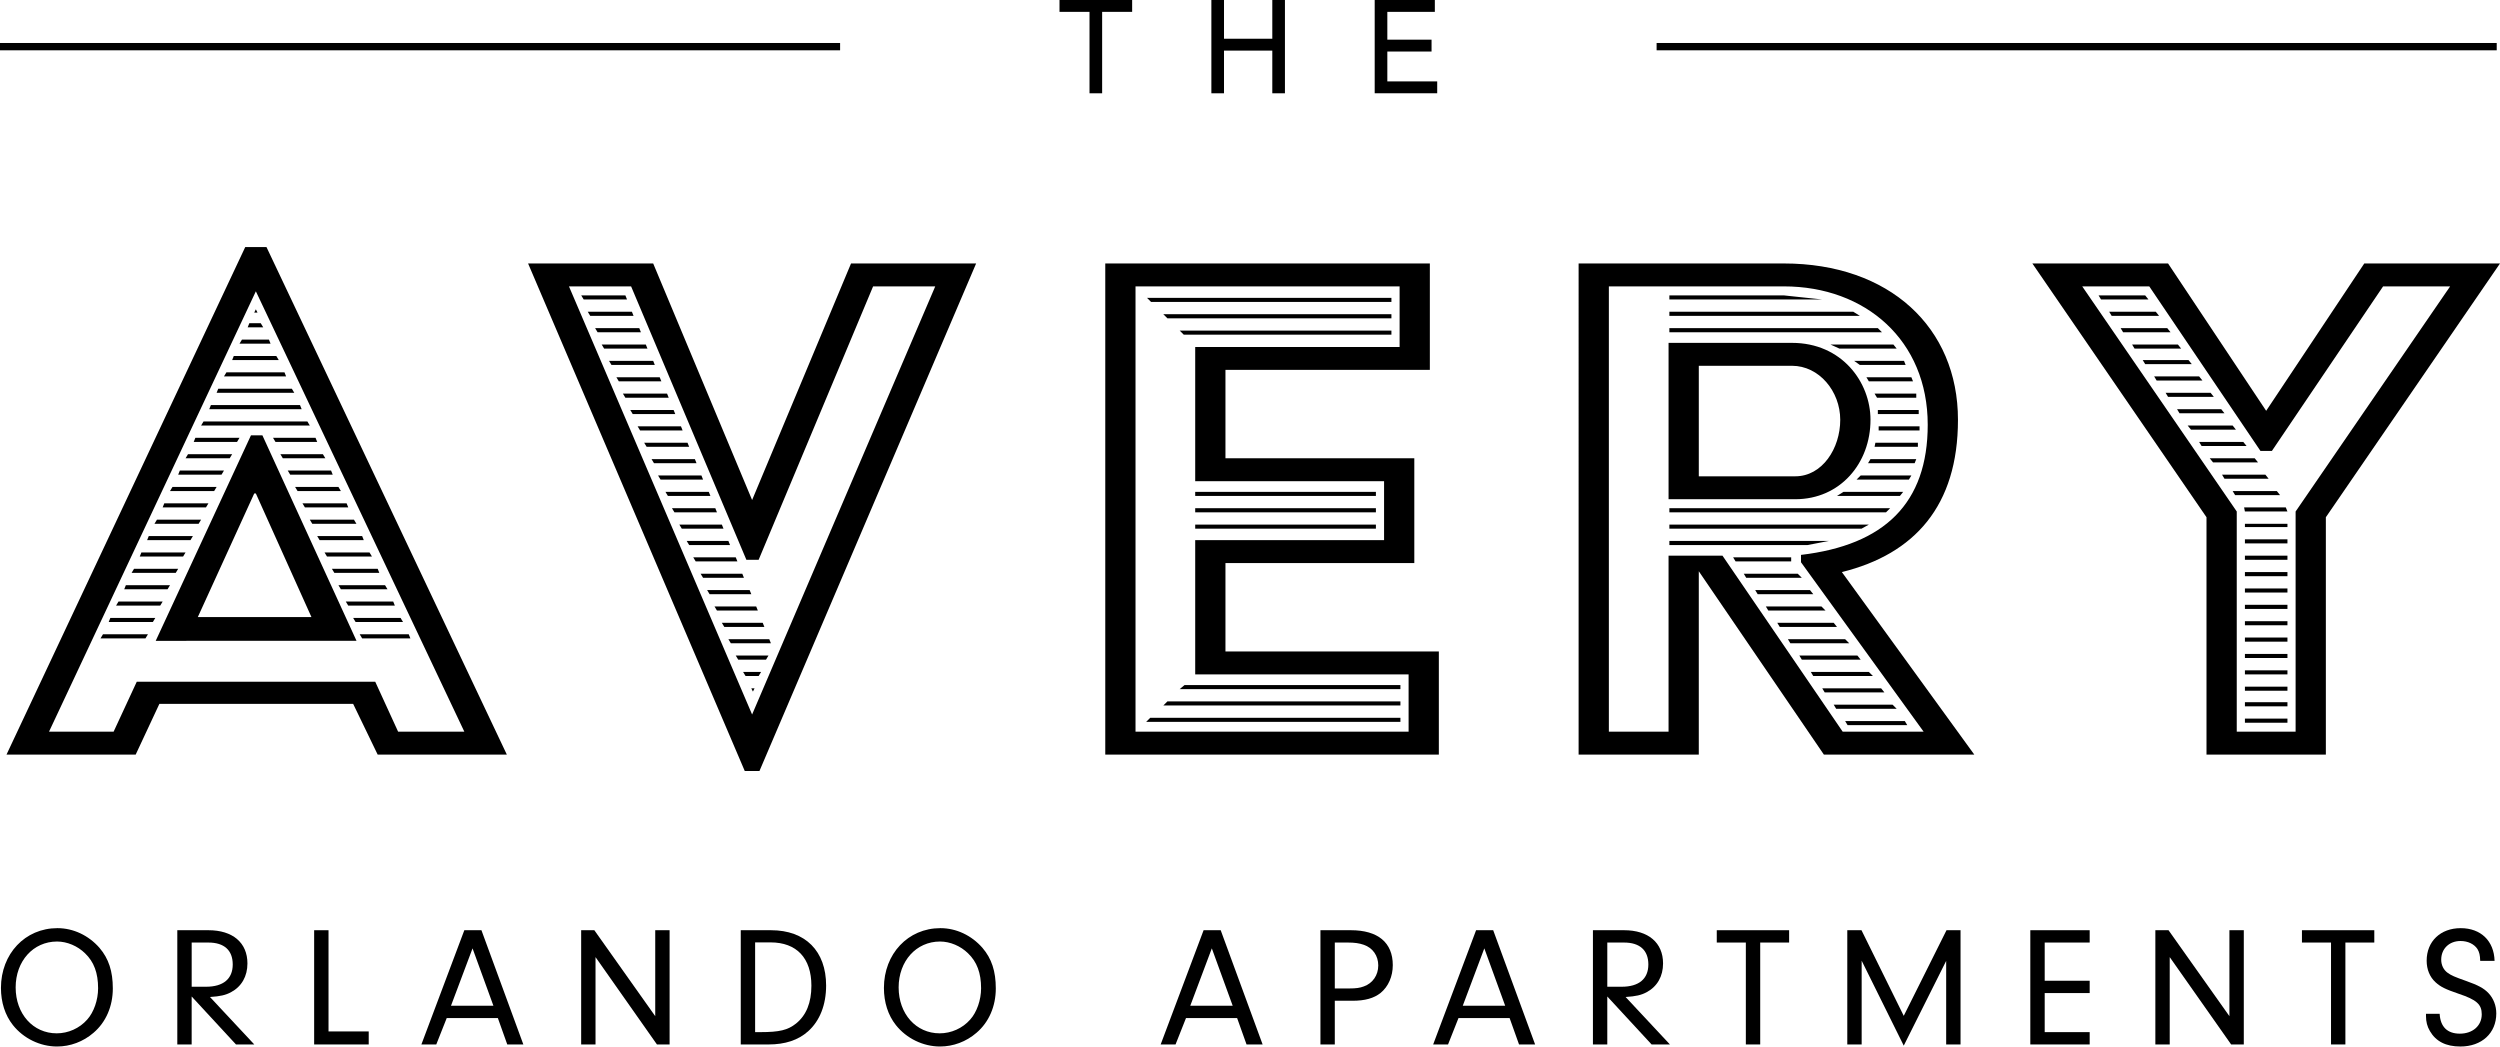 <?xml version="1.0" encoding="UTF-8"?>
<svg id="Layer_1" xmlns="http://www.w3.org/2000/svg" version="1.1" viewBox="0 0 344 144">
  <!-- Generator: Adobe Illustrator 29.3.1, SVG Export Plug-In . SVG Version: 2.1.0 Build 151)  -->
  <path d="M72.665,36.253h17.213l13.612,32.553,13.612-32.553h17.213l-29.813,69.834h-2.025l-29.813-69.834ZM128.689,39.406h-8.55l-15.75,37.621h-1.688l-15.862-37.621h-8.55l25.2,58.91,25.2-58.91ZM79.978,40.645h6.074l.225.563h-5.962l-.338-.563ZM80.878,42.899h6.074l.225.563h-5.962l-.338-.563ZM81.89,45.151h6.074l.225.565h-5.962l-.338-.565ZM82.79,47.404h6.074l.225.563h-5.962l-.338-.563ZM83.802,49.656h6.075l.225.563h-5.962l-.338-.563ZM84.815,51.91h5.962l.225.563h-5.85l-.337-.563ZM85.715,54.162h6.074l.225.565h-5.963l-.337-.565ZM86.728,56.415h5.962l.225.563h-5.851l-.337-.563ZM87.74,58.667h5.962l.225.563h-5.85l-.338-.563ZM88.64,60.921h5.962l.225.563h-5.85l-.338-.563ZM89.652,63.173h5.963l.225.565h-5.85l-.338-.565ZM90.552,65.426h5.963l.225.563h-5.85l-.338-.563ZM91.564,67.678h5.963l.225.563h-5.85l-.338-.563ZM92.464,69.932h5.963l.225.563h-5.85l-.338-.563ZM93.478,72.184h5.85l.225.565h-5.737l-.338-.565ZM94.49,74.437h5.738l.225.563h-5.624l-.338-.563ZM95.39,76.689h5.85l.225.563h-5.737l-.338-.563ZM96.402,78.943h5.738l.225.563h-5.624l-.338-.563ZM97.302,81.195h5.85l.225.565h-5.738l-.338-.565ZM98.315,83.448h5.737l.225.563h-5.625l-.337-.563ZM99.327,85.7h5.624l.225.563h-5.513l-.337-.563ZM105.852,87.954l.225.563h-5.513l-.337-.563h5.624ZM105.74,90.206l-.338.565h-3.824l-.338-.565h4.5ZM104.727,92.459l-.338.563h-1.8l-.338-.563h2.475ZM103.827,94.711l-.225.451-.225-.451h.45Z"/>
  <path d="M152.085,36.253h44.662v14.642h-28.124v12.166h25.986v14.418h-25.986v12.164h29.362v14.192h-45.9V36.253ZM193.823,100.68v-7.882h-29.363v-18.473h25.988v-8.11h-25.988v-18.472h28.126v-8.337h-36.338v61.274h37.576ZM158.273,98.767h34.424v.563h-34.986l.562-.563ZM157.824,40.983h33.635v.563h-33.073l-.562-.563ZM160.073,43.237h31.386v.563h-30.824l-.562-.563ZM160.635,96.513h32.062v.563h-32.624l.562-.563ZM162.324,45.489h29.135v.563h-28.573l-.562-.563ZM162.997,94.261h29.699v.563h-30.373l.674-.563ZM164.46,67.678h24.864v.563h-24.864v-.563ZM164.46,69.932h24.864v.563h-24.864v-.563ZM164.46,72.184h24.864v.565h-24.864v-.565Z"/>
  <path d="M217.217,36.253h28.237c14.513,0,23.962,8.786,23.962,21.513,0,11.828-5.962,18.473-15.975,20.952l18.224,25.117h-20.698l-17.213-25.23v25.23h-16.537V36.253ZM229.593,100.68v-24.216h7.424l16.537,24.216h11.138l-16.875-23.314v-1.013c11.475-1.353,17.437-7.097,17.437-17.911,0-11.601-8.551-19.036-19.8-19.036h-24.075v61.274h8.213ZM229.593,47.179h16.987c6.862,0,10.8,5.407,10.8,10.587,0,5.971-4.162,10.927-10.349,10.927h-17.437v-21.513ZM229.706,40.645h15.749l5.287.563h-21.036v-.563ZM229.706,42.899h25.311l.9.563h-26.211v-.563ZM229.706,45.151h28.686l.562.565h-29.249v-.565ZM229.706,69.932h30.373l-.562.563h-29.811v-.563ZM229.706,72.184h27.449l-1.013.565h-26.435v-.565ZM229.706,74.437h21.936l-2.925.563h-19.011v-.563ZM247.03,65.54c3.711,0,6.187-3.831,6.187-7.774s-2.925-7.434-6.638-7.434h-12.824v15.207h13.275ZM238.479,76.689h7.987v.563h-7.649l-.338-.563ZM239.941,78.943h7.426l.562.563h-7.651l-.338-.563ZM241.517,81.195h7.538l.449.565h-7.649l-.338-.565ZM242.979,83.448h7.651l.562.563h-7.875l-.338-.563ZM252.317,85.7l.451.563h-7.875l-.338-.563h7.762ZM253.892,87.954l.562.563h-8.1l-.338-.563h7.875ZM255.579,90.206l.451.565h-8.1l-.338-.565h7.987ZM257.154,92.459l.562.563h-8.213l-.336-.563h7.987ZM258.841,94.711l.451.563h-8.213l-.338-.563h8.1ZM260.53,47.404l.449.563h-7.875l-1.238-.563h8.664ZM260.417,96.965l.562.563h-8.324l-.338-.563h8.1ZM253.666,67.678h8.213l-.449.563h-8.662l.898-.563ZM262.103,99.217l.338.564h-8.211l-.338-.564h8.211ZM261.992,49.656l.225.563h-6.3l-.787-.563h6.862ZM256.03,65.426h6.974l-.338.563h-7.2l.564-.563ZM256.817,51.91h6.187l.226.563h-6.075l-.338-.563ZM257.379,63.173h6.3l-.225.565h-6.413l.338-.565ZM257.941,54.162h5.738v.565h-5.4l-.338-.565ZM258.054,60.921h5.849v.563h-5.962l.113-.563ZM258.392,56.415h5.624v.563h-5.624v-.563ZM258.503,58.667h5.626v.563h-5.626v-.563Z"/>
  <path d="M303.614,71.171l-23.962-34.918h18.673l13.5,20.276,13.5-20.276h18.675l-23.962,34.918v32.664h-16.424v-32.664ZM315.876,100.68v-30.298l21.262-30.976h-9.224l-15.3,22.641h-1.575l-15.3-22.641h-9.224l21.262,30.976v30.298h8.1ZM288.763,40.645h6.413l.449.563h-6.524l-.338-.563ZM290.226,42.899h6.413l.449.563h-6.524l-.338-.563ZM291.801,45.151h6.413l.449.565h-6.524l-.338-.565ZM293.376,47.404h6.3l.449.563h-6.411l-.338-.563ZM294.839,49.545h6.3l.451.563h-6.413l-.338-.563ZM296.414,51.796h6.187l.451.563h-6.3l-.338-.563ZM297.989,54.05h6.187l.449.563h-6.3l-.336-.563ZM299.563,56.302h6.075l.449.563h-6.187l-.338-.563ZM301.025,58.556h6.188l.449.563h-6.187l-.451-.563ZM302.601,60.807h6.075l.449.563h-6.187l-.338-.563ZM304.063,63.061h6.188l.449.563h-6.187l-.451-.563ZM305.752,65.313h5.962l.449.563h-6.075l-.336-.563ZM307.214,67.567h6.074l.451.563h-6.187l-.338-.563ZM308.789,69.818h5.736l.226.563h-5.851l-.111-.563ZM308.901,72.072h5.851v.45h-5.851v-.45ZM308.901,74.212h5.851v.563h-5.851v-.563ZM308.901,76.464h5.851v.563h-5.851v-.563ZM308.901,78.718h5.851v.563h-5.851v-.563ZM308.901,80.97h5.851v.563h-5.851v-.563ZM308.901,83.223h5.851v.563h-5.851v-.563ZM308.901,85.475h5.851v.563h-5.851v-.563ZM308.901,87.729h5.851v.563h-5.851v-.563ZM308.901,89.981h5.851v.563h-5.851v-.563ZM308.901,92.234h5.851v.563h-5.851v-.563ZM308.901,94.486h5.851v.563h-5.851v-.563ZM308.901,96.627h5.851v.563h-5.851v-.563ZM308.901,98.879h5.851v.565h-5.851v-.565Z"/>
  <path d="M13.689,130.425c1.27,1.484,1.835,3.229,1.835,5.585,0,2.45-.942,4.642-2.659,6.104-1.413,1.225-3.201,1.885-5.014,1.885-2.33,0-4.613-1.108-6.073-2.946-1.083-1.367-1.647-3.135-1.647-5.115,0-4.69,3.319-8.225,7.767-8.225,2.189,0,4.284.99,5.791,2.71ZM2.154,135.869c0,3.652,2.401,6.317,5.649,6.317,1.577,0,3.13-.683,4.19-1.885.919-1.014,1.506-2.71,1.506-4.313,0-2.098-.564-3.631-1.788-4.808-1.035-1.014-2.472-1.627-3.861-1.627-3.271,0-5.696,2.687-5.696,6.317Z"/>
  <path d="M26.374,143.717h-1.977v-15.719h4.284c3.342,0,5.366,1.719,5.366,4.571,0,1.769-.8,3.181-2.26,3.96-.753.4-1.46.565-2.895.659l6.097,6.529h-2.519l-6.097-6.6v6.6ZM28.352,135.775c2.377,0,3.672-1.085,3.672-3.064,0-1.956-1.177-3.017-3.342-3.017h-2.307v6.081h1.978Z"/>
  <path d="M50.735,141.925v1.792h-7.508v-15.719h1.977v13.927h5.532Z"/>
  <path d="M61.468,140.088l-1.437,3.629h-2.048l5.908-15.719h2.354l5.767,15.719h-2.213l-1.294-3.629h-7.038ZM65.022,130.496l-2.966,7.894h5.838l-2.871-7.894Z"/>
  <path d="M81.945,143.717h-1.977v-15.719h1.812l8.38,11.829v-11.829h1.977v15.719h-1.742l-8.451-12.019v12.019Z"/>
  <path d="M101.928,127.998h4.167c4.731,0,7.579,2.875,7.579,7.611,0,2.664-.871,4.856-2.472,6.294-1.365,1.225-3.177,1.815-5.461,1.815h-3.813v-15.719ZM103.905,142.021h.706c2.66,0,3.79-.283,4.92-1.179,1.412-1.131,2.118-2.875,2.118-5.208,0-3.796-2.025-5.962-5.625-5.962h-2.119v12.35Z"/>
  <path d="M135.186,130.425c1.271,1.484,1.836,3.229,1.836,5.585,0,2.45-.942,4.642-2.659,6.104-1.413,1.225-3.201,1.885-5.014,1.885-2.33,0-4.614-1.108-6.074-2.946-1.082-1.367-1.648-3.135-1.648-5.115,0-4.69,3.32-8.225,7.768-8.225,2.189,0,4.283.99,5.79,2.71ZM123.653,135.869c0,3.652,2.401,6.317,5.649,6.317,1.577,0,3.13-.683,4.19-1.885.918-1.014,1.506-2.71,1.506-4.313,0-2.098-.566-3.631-1.789-4.808-1.036-1.014-2.472-1.627-3.86-1.627-3.272,0-5.697,2.687-5.697,6.317Z"/>
  <path d="M163.192,140.088l-1.436,3.629h-2.048l5.907-15.719h2.353l5.768,15.719h-2.212l-1.296-3.629h-7.037ZM166.746,130.496l-2.965,7.894h5.837l-2.871-7.894Z"/>
  <path d="M183.669,143.717h-1.977v-15.719h4.19c3.718,0,5.766,1.696,5.766,4.806,0,1.556-.612,2.946-1.671,3.819-.918.731-2.141,1.083-3.883,1.083h-2.426v6.01ZM185.718,136.01c.847,0,1.411-.071,1.954-.283,1.199-.425,1.977-1.531,1.977-2.875s-.753-2.427-2.002-2.852c-.612-.212-1.247-.306-2.189-.306h-1.789v6.317h2.049Z"/>
  <path d="M200.687,140.088l-1.436,3.629h-2.048l5.907-15.719h2.353l5.768,15.719h-2.212l-1.296-3.629h-7.037ZM204.241,130.496l-2.965,7.894h5.837l-2.871-7.894Z"/>
  <path d="M221.164,143.717h-1.977v-15.719h4.284c3.342,0,5.366,1.719,5.366,4.571,0,1.769-.799,3.181-2.26,3.96-.753.4-1.459.565-2.894.659l6.097,6.529h-2.52l-6.097-6.6v6.6ZM223.142,135.775c2.376,0,3.671-1.085,3.671-3.064,0-1.956-1.176-3.017-3.342-3.017h-2.307v6.081h1.979Z"/>
  <path d="M242.205,143.717h-1.977v-14.023h-4.001v-1.696h9.956v1.696h-3.978v14.023Z"/>
  <path d="M256.164,143.717h-1.977v-15.719h1.954l5.814,11.783,5.884-11.783h1.931v15.719h-1.977v-11.5l-5.838,11.665-5.791-11.69v11.525Z"/>
  <path d="M281.35,134.95h6.19v1.696h-6.19v5.375h6.19v1.696h-8.169v-15.719h8.169v1.696h-6.19v5.256Z"/>
  <path d="M298.554,143.717h-1.977v-15.719h1.812l8.379,11.829v-11.829h1.979v15.719h-1.743l-8.45-12.019v12.019Z"/>
  <path d="M322.726,143.717h-1.977v-14.023h-4.001v-1.696h9.956v1.696h-3.978v14.023Z"/>
  <path d="M335.697,139.498c.094,1.792,1.059,2.733,2.778,2.733,1.765,0,3.013-1.083,3.013-2.663,0-1.367-.707-2.004-3.177-2.827-1.86-.637-2.472-.944-3.179-1.579-.799-.731-1.224-1.769-1.224-2.971,0-2.663,1.906-4.477,4.684-4.477s4.59,1.767,4.661,4.502h-1.977c-.023-.802-.118-1.179-.377-1.627-.447-.683-1.319-1.108-2.33-1.108-1.554,0-2.659,1.06-2.659,2.569,0,.754.329,1.414.895,1.815.493.354.918.543,2.518,1.108,1.671.59,2.472,1.014,3.107,1.698.683.729,1.059,1.719,1.059,2.779,0,2.71-2,4.55-4.942,4.55-2.002,0-3.367-.708-4.19-2.121-.377-.637-.541-1.298-.541-2.052v-.329h1.883Z"/>
  <g>
    <g>
      <path d="M149.917,1.632h-4.129V0h9.996v1.632h-4.129v11.205h-1.738V1.632Z"/>
      <path d="M166.685,0h1.738v5.33h6.646V0h1.738v12.837h-1.738v-5.874h-6.646v5.874h-1.738V0Z"/>
      <path d="M189.158,0h8.276v1.632h-6.537v3.825h6.085v1.632h-6.085v4.116h6.863v1.632h-8.602V0Z"/>
    </g>
    <rect y="5.915" width="115.598" height="1.007"/>
    <rect x="227.949" y="5.915" width="115.599" height="1.007"/>
  </g>
  <g>
    <polygon points="40.943 67.567 46.906 67.567 46.569 67.004 40.606 67.004 40.943 67.567"/>
    <polygon points="38.918 63.061 44.769 63.061 44.431 62.498 38.581 62.498 38.918 63.061"/>
    <polygon points="37.906 60.807 43.644 60.807 43.418 60.244 37.569 60.244 37.906 60.807"/>
    <polygon points="39.931 65.313 45.781 65.313 45.556 64.75 39.594 64.75 39.931 65.313"/>
    <polygon points="35.206 42.561 34.981 43.01 35.431 43.01 35.206 42.561"/>
    <polygon points="39.144 51.233 31.156 51.233 30.818 51.796 39.369 51.796 39.144 51.233"/>
    <polygon points="38.018 48.982 32.169 48.982 31.944 49.545 38.356 49.545 38.018 48.982"/>
    <polygon points="35.881 44.476 34.306 44.476 34.081 45.039 36.218 45.039 35.881 44.476"/>
    <polygon points="37.006 46.728 33.294 46.728 32.956 47.291 37.231 47.291 37.006 46.728"/>
    <polygon points="47.918 83.335 54.331 83.335 54.106 82.772 47.581 82.772 47.918 83.335"/>
    <polygon points="41.956 69.818 47.918 69.818 47.693 69.255 41.618 69.255 41.956 69.818"/>
    <polygon points="48.931 85.589 55.456 85.589 55.118 85.026 48.593 85.026 48.931 85.589"/>
    <polygon points="49.831 87.84 56.469 87.84 56.243 87.277 49.493 87.277 49.831 87.84"/>
    <polygon points="46.906 81.083 53.318 81.083 52.981 80.52 46.569 80.52 46.906 81.083"/>
    <polygon points="42.969 72.072 49.043 72.072 48.706 71.509 42.631 71.509 42.969 72.072"/>
    <polygon points="43.981 74.324 50.056 74.324 49.831 73.761 43.644 73.761 43.981 74.324"/>
    <polygon points="44.993 76.578 51.181 76.578 50.843 76.015 44.656 76.015 44.993 76.578"/>
    <polygon points="46.006 78.829 52.193 78.829 51.969 78.266 45.669 78.266 46.006 78.829"/>
    <polygon points="27.669 71.509 21.594 71.509 21.256 72.072 27.332 72.072 27.669 71.509"/>
    <polygon points="23.394 80.52 17.319 80.52 17.094 81.083 23.056 81.083 23.394 80.52"/>
    <polygon points="22.382 82.772 16.306 82.772 15.969 83.335 22.044 83.335 22.382 82.772"/>
    <polygon points="40.156 53.487 30.031 53.487 29.806 54.05 40.494 54.05 40.156 53.487"/>
    <polygon points="24.518 78.266 18.444 78.266 18.106 78.829 24.182 78.829 24.518 78.266"/>
    <polygon points="20.356 87.277 14.169 87.277 13.832 87.84 20.018 87.84 20.356 87.277"/>
    <path d="M36.669,33.999h-2.925L.894,103.835h17.775l3.262-6.983h26.662l3.375,6.983h17.774L36.669,33.999ZM51.632,93.805h-4.391l.002.005h-28.427l-3.184,6.87H6.744l28.462-60.598,28.687,60.598h-9.112l-3.149-6.875Z"/>
    <polygon points="25.532 76.015 19.456 76.015 19.232 76.578 25.194 76.578 25.532 76.015"/>
    <path d="M34.531,59.906l-13.107,28.277h4.218l.002-.005h19.012l0.0 0h4.4l-12.949-28.273h-1.575ZM27.218,84.912l7.763-17.008h.225l7.65,17.008h-15.637Z"/>
    <polygon points="21.369 85.026 15.182 85.026 14.956 85.589 21.032 85.589 21.369 85.026"/>
    <polygon points="42.294 57.993 28.006 57.993 27.669 58.556 42.631 58.556 42.294 57.993"/>
    <polygon points="32.956 60.244 26.881 60.244 26.656 60.807 32.618 60.807 32.956 60.244"/>
    <polygon points="41.281 55.739 29.018 55.739 28.794 56.302 41.506 56.302 41.281 55.739"/>
    <polygon points="31.944 62.498 25.869 62.498 25.532 63.061 31.606 63.061 31.944 62.498"/>
    <polygon points="26.544 73.761 20.469 73.761 20.244 74.324 26.206 74.324 26.544 73.761"/>
    <polygon points="28.681 69.255 22.606 69.255 22.382 69.818 28.344 69.818 28.681 69.255"/>
    <polygon points="30.818 64.75 24.744 64.75 24.518 65.313 30.481 65.313 30.818 64.75"/>
    <polygon points="29.806 67.004 23.732 67.004 23.394 67.567 29.469 67.567 29.806 67.004"/>
  </g>
</svg>